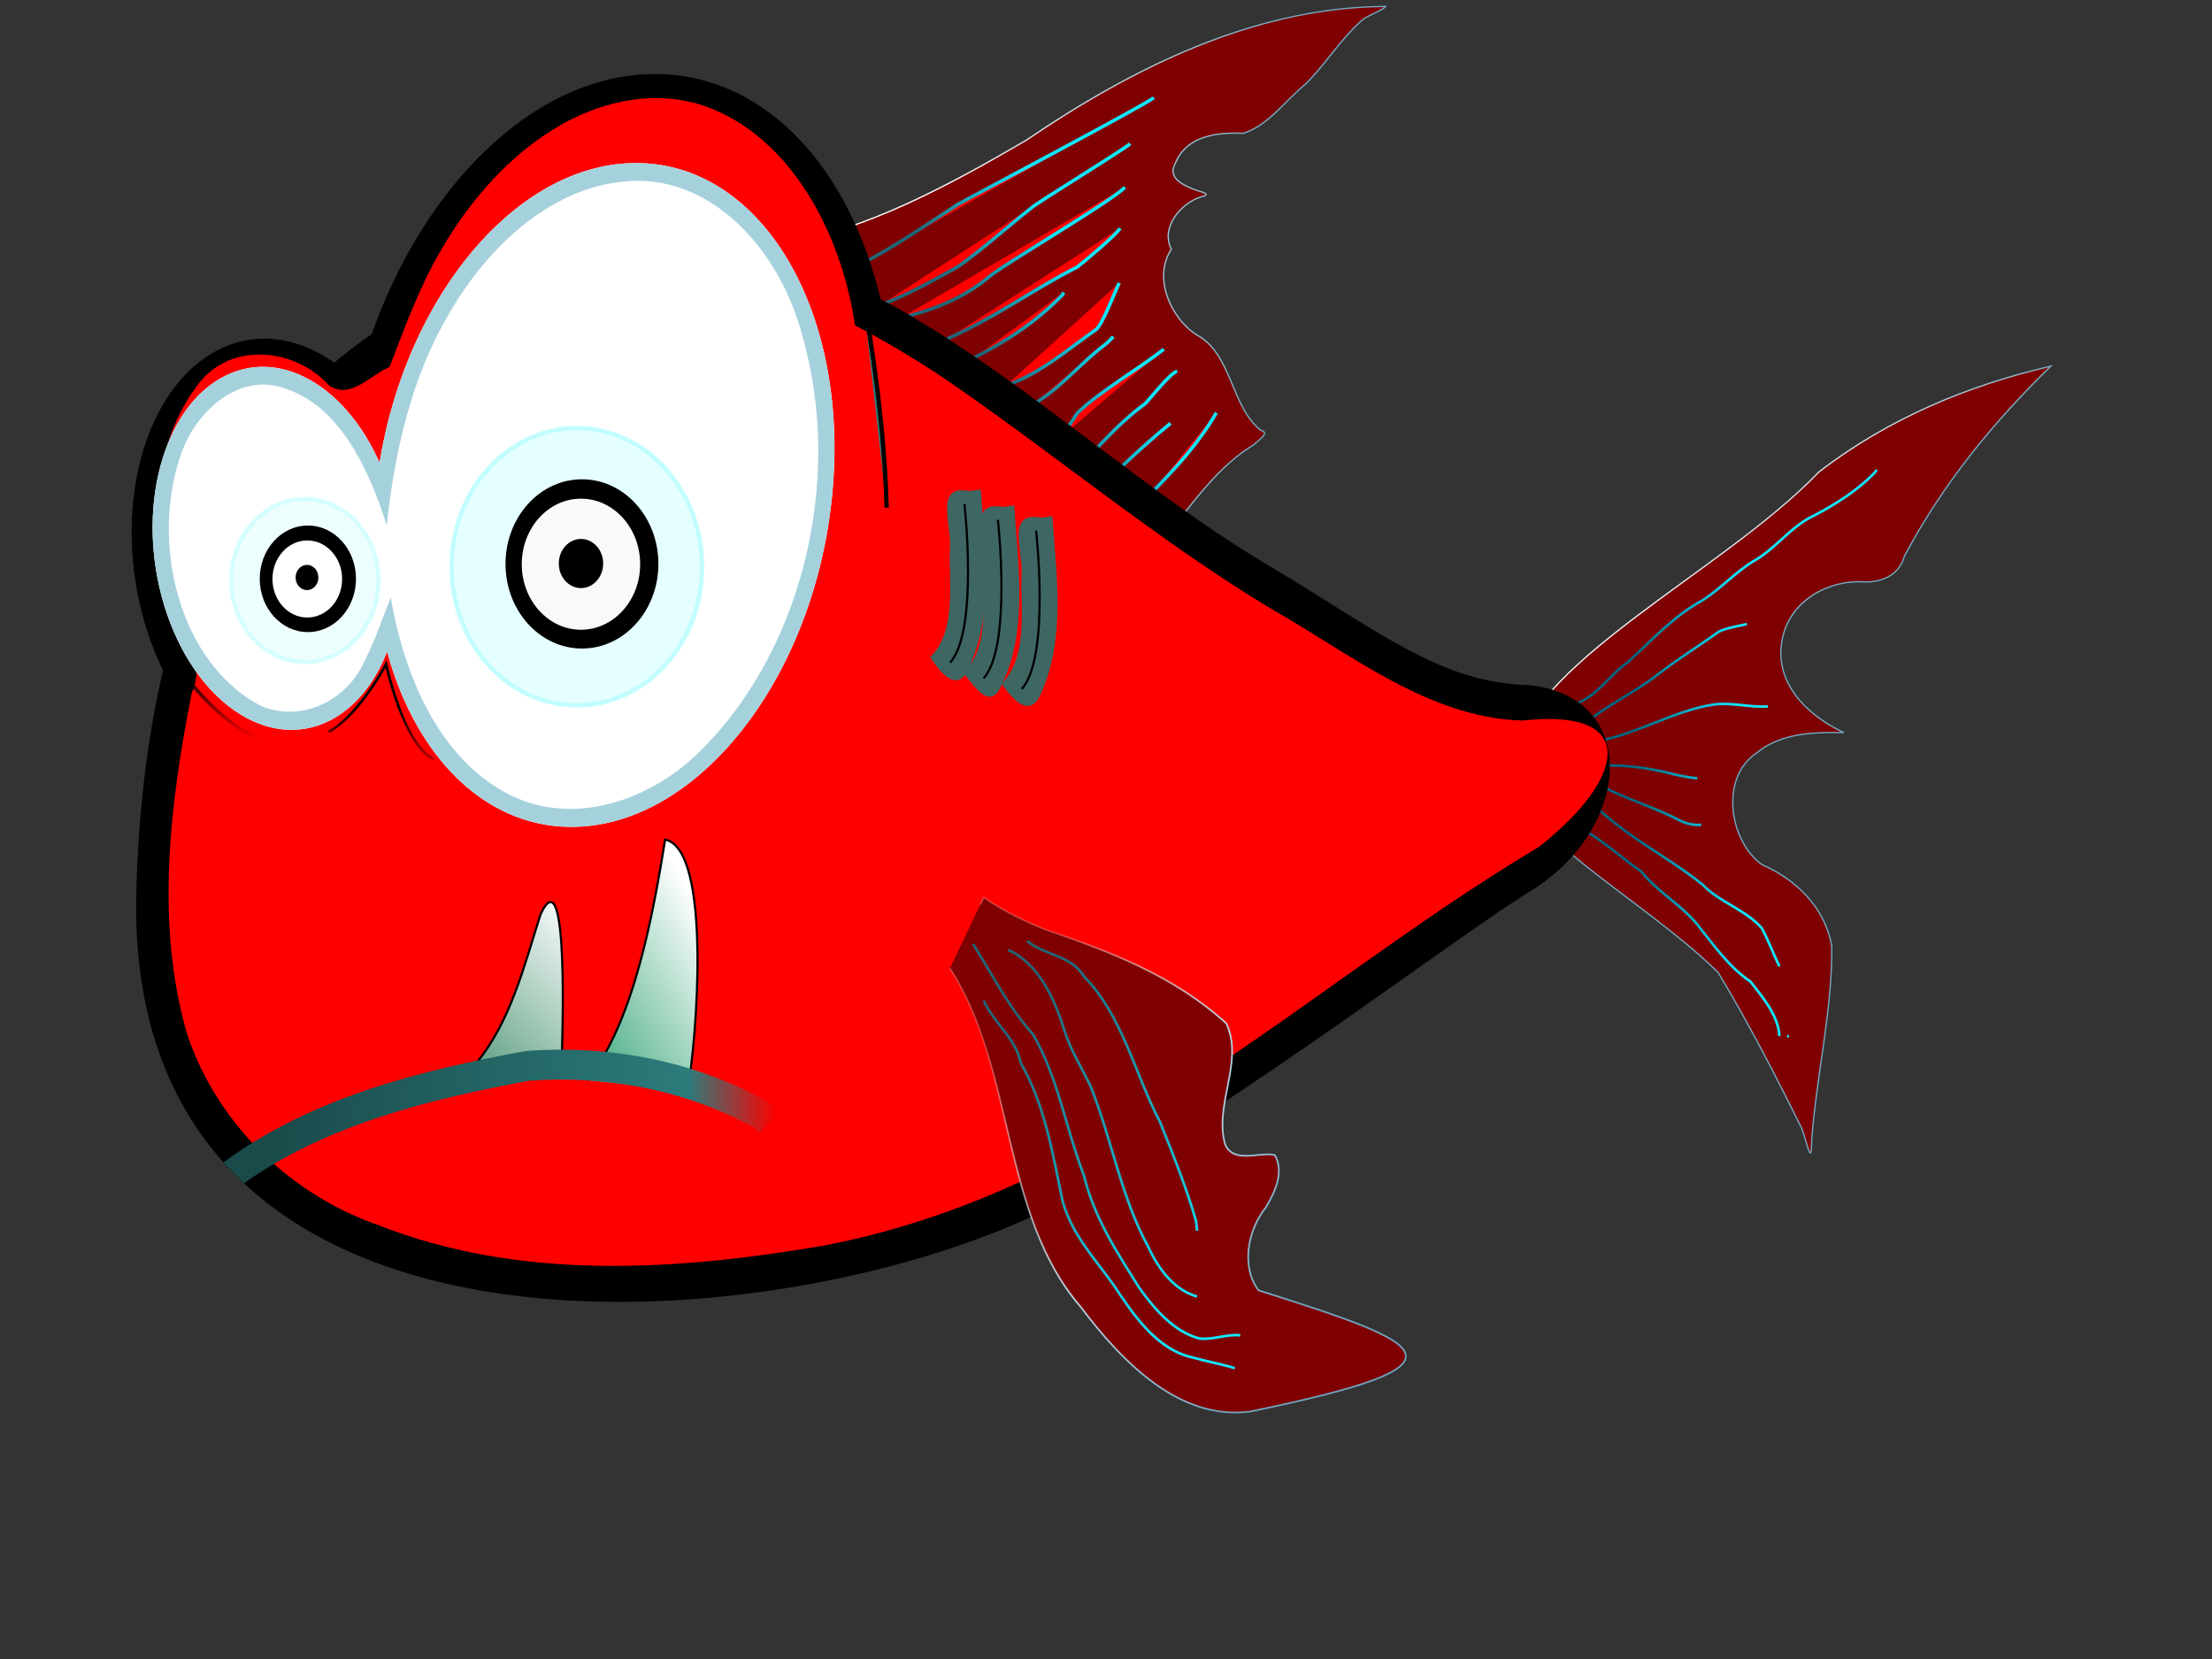 <?xml version="1.0"?><svg width="2560" height="1920" xmlns="http://www.w3.org/2000/svg" xmlns:xlink="http://www.w3.org/1999/xlink">
 <rect width="100%" height="100%" fill="#333333" stroke="none"/>
 <title>Red Crazy Piranha Very Large</title>
 <defs>
  <linearGradient id="linearGradient29344">
   <stop stop-color="#3d8c8c" id="stop29346" offset="0"/>
   <stop stop-color="#3d8c8c" stop-opacity="0" id="stop29348" offset="1"/>
  </linearGradient>
  <linearGradient id="linearGradient23712">
   <stop stop-color="#216778" offset="0" id="stop23714"/>
   <stop stop-color="#0fe7ff" offset="1" id="stop23716"/>
  </linearGradient>
  <linearGradient id="linearGradient23706">
   <stop stop-color="#006680" offset="0" id="stop23708"/>
   <stop stop-color="#0fe7ff" offset="1" id="stop23710"/>
  </linearGradient>
  <linearGradient id="linearGradient16625">
   <stop stop-color="#000000" id="stop16627" offset="0"/>
   <stop stop-color="#000000" stop-opacity="0" id="stop16629" offset="1"/>
  </linearGradient>
  <linearGradient id="linearGradient15853">
   <stop stop-color="#000000" id="stop15855" offset="0"/>
   <stop stop-color="#000000" stop-opacity="0" id="stop15857" offset="1"/>
  </linearGradient>
  <linearGradient id="linearGradient13555">
   <stop stop-color="#1a4a4a" id="stop13557" offset="0"/>
   <stop stop-color="#2c7b7b" id="stop13944" offset="0.827"/>
   <stop stop-color="#2c7b7b" stop-opacity="0" id="stop13559" offset="1"/>
  </linearGradient>
  <linearGradient id="linearGradient10467">
   <stop stop-color="#000000" id="stop10469" offset="0"/>
   <stop stop-color="#000000" stop-opacity="0" id="stop10471" offset="1"/>
  </linearGradient>
  <linearGradient id="linearGradient5406">
   <stop stop-color="#ffffff" stop-opacity="0.235" id="stop5408" offset="0"/>
   <stop stop-color="#b7d0de" id="stop8910" offset="0.5"/>
   <stop stop-color="#6fa2bd" id="stop5410" offset="1"/>
  </linearGradient>
  <linearGradient id="linearGradient5017">
   <stop stop-color="#ffffff" id="stop5019" offset="0"/>
   <stop stop-color="#73a8c0" id="stop5021" offset="1"/>
  </linearGradient>
  <linearGradient id="linearGradient6810">
   <stop stop-color="#3b8a67" id="stop6812" offset="0"/>
   <stop stop-color="#ffffff" id="stop6814" offset="1"/>
  </linearGradient>
  <linearGradient id="linearGradient6421">
   <stop stop-color="#63b995" id="stop6423" offset="0"/>
   <stop stop-color="#ffffff" id="stop6425" offset="1"/>
  </linearGradient>
  <linearGradient y2="0.5" x2="0.542" y1="0.5" x1="0.201" id="linearGradient2887" xlink:href="#linearGradient23706"/>
  <linearGradient y2="0.53" x2="0.666" y1="0.702" x1="0.385" id="linearGradient2889" xlink:href="#linearGradient23712"/>
  <linearGradient y2="0.871" x2="0.823" y1="0.126" x1="0.217" id="linearGradient2891" xlink:href="#linearGradient23712"/>
  <linearGradient y2="1.234" x2="0.917" y1="0.453" x1="0.917" id="linearGradient3867" xlink:href="#linearGradient16625"/>
  <linearGradient y2="0.762" x2="Infinity" y1="0.028" x1="Infinity" id="linearGradient3870" xlink:href="#linearGradient15853"/>
  <linearGradient y2="Infinity" x2="Infinity" y1="Infinity" x1="Infinity" id="linearGradient3873" xlink:href="#linearGradient10467"/>
  <linearGradient y2="0.5" x2="1" y1="0.5" x1="0.073" id="linearGradient3916" xlink:href="#linearGradient13555"/>
  <linearGradient y2="0.645" x2="0.728" y1="0.259" x1="0.087" id="linearGradient3921" xlink:href="#linearGradient5406"/>
  <linearGradient y2="0.39" x2="1.061" y1="1.075" x1="0.5" id="linearGradient3924" xlink:href="#linearGradient6421"/>
  <linearGradient y2="0.271" x2="1.078" y1="1.542" x1="0.5" id="linearGradient3930" xlink:href="#linearGradient6810"/>
  <linearGradient y2="0.34" x2="0.5" y1="0.173" x1="0.392" id="linearGradient3941" xlink:href="#linearGradient5017"/>
  <linearGradient y2="0.329" x2="0.818" y1="0.298" x1="0.278" id="linearGradient3946" xlink:href="#linearGradient5017"/>
  <radialGradient gradientUnits="userSpaceOnUse" gradientTransform="matrix(1,0,0,0.14,0,118.286)" r="57.25" fy="137.5" fx="343.75" cy="137.5" cx="343.75" id="radialGradient29350" xlink:href="#linearGradient29344"/>
 </defs>
 <g>
  <title>Layer 1</title>
  <g id="svg_1">
   <path fill="#7f0000" fill-rule="evenodd" stroke="url(#linearGradient3946)" stroke-width="1.5" stroke-miterlimit="4" id="path4824" d="m1596.767,7.553c-147.165,2.68 -285.753,70.755 -409.026,154.739c-89.356,52.097 -181.793,102.26 -282.237,120.95c-27.971,46.489 -9.773,105.098 -13.765,157.135c3.651,43.851 33.865,81.261 70.288,97.156c52.662,59.755 104.625,135.806 184.311,150.651c72.448,15.746 155.517,-4.278 203.933,-68.841c30.791,-37.64 59.479,-79.972 100.789,-104.657c4.472,-4.942 19.995,-13.658 7.767,-16.922c-34.428,-27.566 -33.049,-88.055 -73.51,-110.016c-29.729,-18.502 -51.664,-65.959 -29.677,-99.317c-13.019,-25.559 11.502,-52.93 32.703,-60.087c16.325,-3.85 2.653,-5.69 -6.345,-9.078c-12.114,-4.844 -31.39,-13.079 -21.867,-30.044c13.354,-33.323 50.47,-36.039 79.172,-35.015c28.484,-9.177 47.508,-37.143 70.692,-56.12c24.257,-23.429 42.248,-54.361 67.834,-75.942c7.574,-5.287 22.679,-10.339 25.675,-14.698c-2.245,0.036 -4.491,0.072 -6.736,0.108z"/>
   <path fill="#ff0000" fill-rule="evenodd" stroke="url(#linearGradient2889)" stroke-width="4" stroke-miterlimit="4" id="path22066" d="m1018.928,352.967c31.333,-11.589 60.986,-28.278 90.381,-44.685c29.347,-21.079 56.497,-45.697 84.923,-68.173c5.764,-5.407 108.201,-68.091 113.715,-73.807m-264.721,201.338c35.684,-8.478 71.075,-21.918 100.452,-46.538c15.566,-13.823 144.361,-89.106 158.178,-104.338m-205.616,175.329c52.389,-22.52 99.51,-57.272 150.479,-83.076c6.073,-4.453 45.892,-37.822 49.555,-44.85m-169.108,149.934c37.096,-18.673 72.708,-42.039 102.572,-72.989l1.248,-2.817m-66.268,107.596c38.484,-12.905 70.508,-41.159 103.971,-64.635c7.649,-6.464 21.723,-44.149 26.625,-53.806m-300.684,-20.944c39.847,-20.126 76.849,-46.244 114.649,-70.437c8.59,-5.087 218.669,-115.897 226.007,-123.073m-139.642,354.904c31.634,-18.05 55.345,-48.479 84.703,-70.208c2.774,-2.576 5.481,-5.244 8.073,-8.044m58.504,14.498c-29.96,23.448 -76.137,50.206 -100.393,74.2c-6.008,10.09 -13.05,19.348 -19.962,28.679m35.343,19.563c19.985,-21.233 40.147,-42.576 63.37,-59.433c5.298,-5.115 29.845,-36.47 37.104,-37.419m-62.922,109.079c17.859,-17.041 36.229,-33.438 55.223,-48.907m-19.881,78.251c26.828,-27.388 53.166,-56.272 72.895,-90.478"/>
   <path fill="#7f0000" fill-rule="nonzero" stroke="url(#linearGradient3941)" stroke-width="1.5" stroke-miterlimit="4" stroke-dashoffset="0" id="path8912" d="m1988.451,1125.504c35.047,58.241 66.707,119.617 96.925,180.776c5.949,15.837 11.247,46.607 11.406,12.483c5.515,-74.616 23.776,-148.716 23.202,-223.43c-7.729,-45.975 -43.134,-78.471 -80.627,-94.564c-38.202,-27.182 -49.333,-100.753 -6.479,-129.297c28.755,-23.676 66.524,-24.003 100.978,-23.676c-36.668,-17.029 -77.602,-51.158 -72.333,-100.737c5.298,-50.396 53.695,-76.261 95.666,-73.615c19.434,0.789 40.938,-7.284 46.8,-29.659c44.403,-83.904 103.955,-156.488 169.543,-220.032c-95.168,22.018 -188.755,60.754 -268.711,122.692c-113.121,117.984 -344.185,223.517 -354.534,340.783c-6.441,72.945 149.134,150.431 238.165,238.276l0,0z"/>
   <path fill="none" fill-rule="evenodd" stroke="url(#linearGradient2887)" stroke-width="3" stroke-miterlimit="4" id="path22901" d="m1820.773,815.141c26.126,-6.668 41.43,-34.266 63.575,-49.031c27.497,-25.353 53.285,-53.644 85.797,-71.234c21.636,-13.607 38.965,-33.785 61.159,-46.557c24.79,-14.562 42.472,-40.165 68.774,-51.951c24.455,-13.021 48.602,-28.034 68.641,-48.334l3.274,-4.328m-340.177,295.889c27.253,-23.855 60.316,-37.681 88.134,-60.079c22.618,-17.359 46.782,-32.24 69.63,-48.7c10.313,-4.562 21.432,-5.958 32.204,-8.599m-192.178,237.2c25.398,12.095 45.97,33.323 69.502,48.812c19.03,23.902 45.157,37.764 64.621,61.024c19.32,23.987 36.799,49.79 62.065,66.7c13.607,17.499 32.451,39.379 33.541,63.11m8.836,0l0.952,0.273l1.257,-0.273m-231.939,-273.881c38.762,40.83 88.81,64.128 131.88,98.469c20.247,21.26 49.684,28.661 68.828,50.781c7.457,14.225 13.246,29.409 20.185,43.934m-209.849,-210.301c32.019,16.418 66.254,26.504 98.109,43.17c6.787,2.513 13.998,4.045 21.174,3.292m-114.865,-97.815c44.402,-9.274 84.923,-34.56 129.72,-41.44c20.958,-2.604 41.566,3.718 62.457,2.314m-192.178,68.47c28.957,-1.095 57.585,3.202 85.649,10.624c8.214,1.688 16.452,3.386 24.798,4.048"/>
   <path fill="#000000" fill-rule="nonzero" stroke-width="10" stroke-miterlimit="4" stroke-dashoffset="0" id="path4789" d="m768.975,292.123c-476.191,4.061 -602.083,390.658 -611.217,739.743c-15.627,606.121 786.544,517.595 1078.53,354.796c206.389,-115.066 451.719,-305.222 540.022,-358.558c112.287,-72.907 121.034,-221.046 -5.857,-235.189c-103.766,-2.063 -174.401,-62.471 -307.579,-141.671c-194.197,-115.491 -408.244,-337.494 -593.935,-354.798c-34.931,-3.254 -68.222,-4.594 -99.964,-4.323l0,0z"/>
   <path fill="#000000" fill-rule="nonzero" stroke-width="9.457" stroke-miterlimit="4" stroke-dashoffset="0" d="m1030.796,553.136c-26.72,255.463 -190.699,460.362 -366.258,457.667c-175.559,-2.7 -296.222,-211.981 -269.502,-467.439c26.72,-255.46 190.704,-460.364 366.263,-457.665c175.559,2.699 296.217,211.978 269.497,467.437l0,0z" id="path4758"/>
   <path fill="#000000" fill-rule="nonzero" stroke-width="9.457" stroke-miterlimit="4" stroke-dashoffset="0" d="m483.634,565.905c40.228,132.701 2.265,275.652 -84.792,319.29c-87.057,43.638 -190.242,-28.562 -230.47,-161.264c-40.228,-132.701 -2.265,-275.652 84.792,-319.29c87.057,-43.638 190.242,28.562 230.47,161.263z" id="path4785"/>
   <path fill="#ff0000" fill-rule="nonzero" stroke-width="9.457" stroke-miterlimit="4" stroke-dashoffset="0" d="m753.01,113.482c-101.662,4.515 -187.769,82.28 -241.127,173.454c-25.662,42.832 -42.923,90.793 -61.112,137.898c-22.15,8.932 -44.423,37.879 -69.702,21.506c-40.143,-44.691 -117.559,-51.942 -154.341,1.945c-57.288,76.994 -53.548,191.491 -14.253,276.553c14.548,22.316 20.715,51.864 9.351,77.422c-25.363,129.163 -42.583,268.249 -4.665,396.576c36.503,106.253 123.163,185.203 220.236,218.843c164.31,64.828 344.164,53.024 513.981,24.208c141.619,-26.647 276.715,-87.268 398.609,-170.529c145.919,-91.661 282.644,-202.775 430.595,-290.933c101.964,-79.513 117.106,-161.619 -17.865,-146.544c-108.459,-2.499 -198.845,-76.645 -291.785,-129.428c-134.397,-80.895 -256.341,-184.177 -386.787,-272.379c-30.597,-19.771 -62.43,-38.877 -94.596,-55.44c-15.807,-107.8 -74.9,-218.15 -172.596,-253.426c-20.647,-7.209 -42.143,-10.307 -63.943,-9.726z" id="path10475"/>
   <g fill="#3e6763" id="g27390">
    <path fill="#3e6763" fill-rule="evenodd" stroke-width="2.5" stroke-miterlimit="4" d="m1161.065,586.868c-40.678,-7.937 -21.596,35.931 -23.038,63.979c-1.679,42.317 8.603,96.943 -23.043,128.17c14.691,17.269 31.491,44.353 44.518,12.968c30.517,-62.667 18.556,-138.846 14.252,-207.06c-4.231,0.648 -8.463,1.296 -12.689,1.944l0,0z" id="path27366"/>
    <path fill="#3e6763" fill-rule="evenodd" stroke-width="2.5" stroke-miterlimit="4" d="m1205.188,599.188c-40.832,-8.008 -21.601,36.258 -22.84,64.409c-1.684,42.181 8.062,96.529 -23.236,127.74c14.73,20.655 33.991,40.803 46.274,9.729c27.868,-62.52 17.321,-136.652 12.496,-203.821c-4.231,0.648 -8.463,1.296 -12.694,1.944l0,0z" id="path27368"/>
    <path fill="#3e6763" fill-rule="evenodd" stroke-width="2.5" stroke-miterlimit="4" d="m1122.404,568.282c-41.228,-8.052 -21.345,36.611 -23.038,64.627c-1.66,42.088 8.424,96.578 -22.845,127.74c14.46,22.021 33.122,41.778 45.691,10.371c28.042,-62.683 17.557,-137.033 12.887,-204.469c-4.231,0.577 -8.463,1.154 -12.694,1.731l0,0z" id="path27370"/>
   </g>
   <path fill="url(#radialGradient29350)" fill-rule="nonzero" stroke-linecap="square" marker-start="none" marker-mid="none" marker-end="none" stroke-miterlimit="4" stroke-dashoffset="0" d="m1440.574,734.925c-13.804,26.464 -129.767,-19.043 -259.008,-101.652c-129.246,-82.603 -222.827,-171.023 -209.024,-197.488c13.799,-26.465 129.762,19.046 259.003,101.651c129.246,82.603 222.828,171.026 209.029,197.489l0,0z" id="path24433"/>
   <path fill="url(#linearGradient3930)" fill-rule="evenodd" stroke="#000000" stroke-width="2.5" stroke-miterlimit="4" id="path5239" d="m550.8,1230.948c39.942,-48.212 55.656,-112.591 74.768,-172.697c33.861,-72.965 24.634,155.877 24.706,166.579"/>
   <path fill="#ffffff" fill-rule="nonzero" stroke-width="9.457" stroke-miterlimit="4" stroke-dashoffset="0" d="m451.698,569.008c33.405,110.193 1.881,228.898 -70.41,265.134c-72.291,36.236 -157.975,-23.718 -191.379,-133.911c-33.405,-110.193 -1.881,-228.898 70.41,-265.134c72.291,-36.236 157.975,23.718 191.379,133.911z" id="path4787"/>
   <path fill="#ffffff" fill-rule="nonzero" stroke-width="9.457" stroke-miterlimit="4" stroke-dashoffset="0" d="m962.709,576.9c-22.188,212.131 -158.355,382.28 -304.138,380.039c-145.783,-2.241 -245.977,-176.024 -223.789,-388.154c22.188,-212.131 158.355,-382.28 304.138,-380.039c145.783,2.241 245.977,176.024 223.789,388.154z" id="path3417"/>
   <path fill="url(#linearGradient3924)" fill-rule="evenodd" stroke="#000000" stroke-width="2.5" stroke-miterlimit="4" id="path5241" d="m679.587,1250.1c53.685,-66.025 76.309,-192.331 90.2,-278.424c54.371,11.064 36.65,232.775 25.852,290.66"/>
   <path fill="#7f0000" fill-rule="evenodd" stroke="url(#linearGradient3921)" stroke-width="1.943" stroke-miterlimit="4" id="path4812" d="m1099.398,1120.525c76.16,117.769 58.563,284.487 151.357,392.05c48.443,64.259 114.137,131.496 195.676,121.127c267.165,-55.055 209.792,-77.041 10.034,-140.398c-20.91,-28.221 -11.848,-70.602 8.433,-95.753c10.183,-17.369 21.841,-40.433 10.508,-60.782c-18.224,-4.138 -47.321,10.66 -57.571,-12.432c-13.031,-46.088 22.161,-95.59 1.44,-139.891c-60.562,-55.055 -134.602,-83.156 -208.367,-108.164c-25.029,-9.958 -49.583,-21.922 -72.424,-37.55c-1.315,2.727 -2.631,5.453 -3.947,8.18"/>
   <path fill="url(#linearGradient3916)" fill-rule="evenodd" stroke-width="10" stroke-miterlimit="4" id="path4847" d="m644.94,1214.831c-11.941,0.104 -23.878,0.604 -35.727,1.514l-0.782,0l-0.782,0.109c-118.829,22.157 -244.438,52.089 -349,128.714c7.556,8.444 15.483,16.506 23.723,24.204c96.766,-68.296 214.635,-97.084 329.571,-118.55c88.81,-6.702 181.252,10.469 260.359,53.924c2.186,2.297 4.357,4.519 6.542,6.811l21.475,-25.07c-2.774,-2.913 -5.519,-5.847 -8.294,-8.754l-1.66,-1.731l-2.05,-1.187c-74.803,-41.604 -159.777,-60.701 -243.376,-59.983l0,0z"/>
   <path fill="none" fill-rule="evenodd" stroke="#000000" stroke-width="2.5" stroke-miterlimit="4" id="path11234" d="m1154.859,601.611c0,0 16.579,146.828 -16.579,183.534"/>
   <path fill="none" fill-rule="evenodd" stroke="#000000" stroke-width="2.5" stroke-miterlimit="4" d="m1199.069,613.847c0,0 16.579,146.828 -16.579,183.535" id="path11236"/>
   <path fill="none" fill-rule="evenodd" stroke="#000000" stroke-width="2.5" stroke-miterlimit="4" id="path11238" d="m1116.174,583.258c0,0 16.579,146.828 -16.579,183.535"/>
   <path opacity="0.676" fill="#d9feff" fill-rule="nonzero" stroke="#acfdff" stroke-width="5" stroke-miterlimit="4" stroke-dashoffset="0" d="m812.62,655.904c0,88.668 -64.93,160.548 -145.026,160.548c-80.095,0 -145.026,-71.88 -145.026,-160.548c0,-88.668 64.93,-160.548 145.026,-160.548c80.095,0 145.026,71.88 145.026,160.548z" id="path5414"/>
   <path fill="#000000" fill-rule="nonzero" stroke-width="5" stroke-miterlimit="4" stroke-dashoffset="0" d="m761.976,652.627c0,54.086 -39.606,97.931 -88.463,97.931c-48.857,0 -88.463,-43.845 -88.463,-97.931c0,-54.086 39.606,-97.931 88.463,-97.931c48.857,0 88.463,43.845 88.463,97.931z" id="path7335"/>
   <path fill="#f9f9f9" fill-rule="nonzero" stroke-width="5" stroke-miterlimit="4" stroke-dashoffset="0" d="m740.879,652.971c0,41.889 -30.675,75.847 -68.514,75.847c-37.839,0 -68.514,-33.958 -68.514,-75.847c0,-41.889 30.675,-75.847 68.514,-75.847c37.839,0 68.514,33.958 68.514,75.847z" id="path6952"/>
   <path fill="#000000" fill-rule="nonzero" stroke-width="5" stroke-miterlimit="4" stroke-dashoffset="0" d="m698.072,652.164c0,15.703 -11.499,28.434 -25.685,28.434c-14.185,0 -25.685,-12.73 -25.685,-28.434c0,-15.704 11.499,-28.434 25.685,-28.434c14.185,0 25.685,12.73 25.685,28.434z" id="path7337"/>
   <path opacity="0.676" fill="#e5feff" fill-rule="nonzero" stroke="#c7feff" stroke-width="5" stroke-miterlimit="4" stroke-dashoffset="0" d="m438.108,671.798c0,52.145 -38.185,94.416 -85.288,94.416c-47.103,0 -85.288,-42.272 -85.288,-94.416c0,-52.145 38.185,-94.416 85.288,-94.416c47.103,0 85.288,42.271 85.288,94.416z" id="path7347"/>
   <path fill="#000000" fill-rule="nonzero" stroke-width="5" stroke-miterlimit="4" stroke-dashoffset="0" d="m411.999,669.871c0,34.054 -24.937,61.66 -55.698,61.66c-30.761,0 -55.698,-27.606 -55.698,-61.66c0,-34.054 24.937,-61.66 55.698,-61.66c30.761,0 55.698,27.606 55.698,61.66z" id="path7349"/>
   <path fill="#ffffff" fill-rule="nonzero" stroke-width="5" stroke-miterlimit="4" stroke-dashoffset="0" d="m395.918,670.074c0,24.634 -18.039,44.605 -40.292,44.605c-22.253,0 -40.292,-19.97 -40.292,-44.605c0,-24.634 18.039,-44.605 40.292,-44.605c22.253,0 40.292,19.97 40.292,44.605z" id="path7351"/>
   <path fill="#a5d1dc" fill-rule="nonzero" stroke-width="9.457" stroke-miterlimit="4" stroke-dashoffset="0" id="path7355" d="m732.51,188.7c-135.557,2.646 -261.594,153.605 -293.259,346.798c-39.139,-88.33 -114.405,-132.745 -178.941,-100.396c-72.251,36.217 -103.771,154.962 -70.384,265.096c33.387,110.139 119.085,170.116 191.341,133.902c29.677,-14.879 52.508,-43.661 66.77,-80.082c32.485,119.481 110.878,201.425 210.572,202.955c145.708,2.243 281.916,-168.059 304.096,-380.083c22.175,-212.02 -78.046,-385.949 -223.754,-388.189c-2.157,-0.033 -4.289,-0.042 -6.441,0l0,0zm7.319,20.533c5.722,0.053 11.406,0.504 17.085,1.188c83.985,10.913 148.343,90.243 171.328,177.02c49.647,170.867 -1.814,373.773 -125.637,489.236c-59.682,54.239 -146.475,79.832 -218.186,40.313c-77.269,-42.355 -117.039,-135.96 -132.184,-225.651c-10.214,25.119 -18.479,51.321 -31.139,75.106c-21.383,47.151 -76.183,70.065 -120.176,49.928c-94.541,-50.167 -128.358,-190.766 -90.103,-294.274c18.426,-48.934 67.354,-90.416 117.343,-73.057c64.927,19.997 98.585,93.739 119.486,159.079c8.935,-85.858 28.862,-171.796 71.754,-244.564c46.694,-81.161 123.35,-151.537 214.673,-154.217c1.901,-0.066 3.85,-0.126 5.756,-0.108l0,0z"/>
   <path fill="#2c7b7b" fill-rule="evenodd" stroke="url(#linearGradient3873)" stroke-width="5" stroke-miterlimit="4" id="path7369" d="m998.042,338.486c0,0 24.991,127.956 28.115,248.995"/>
   <path fill="none" fill-rule="evenodd" stroke="url(#linearGradient3870)" stroke-width="4" stroke-miterlimit="4" id="path15089" d="m206.039,771.125c0,0 75.104,112.487 154.626,90.478"/>
   <path fill="none" fill-rule="evenodd" stroke="url(#linearGradient3867)" stroke-width="3" stroke-miterlimit="4" id="path15861" d="m380.545,846.931c35.343,-19.563 66.268,-78.252 66.268,-78.252c0,0 19.88,92.924 55.224,110.041"/>
   <path fill="none" fill-rule="evenodd" stroke="url(#linearGradient2891)" stroke-width="3" stroke-miterlimit="4" id="path23718" d="m1126.122,1092.387c22.293,35.431 41.441,73.814 69.247,104.485c29.235,49.834 38.235,109.65 59.122,163.605c11.576,48.477 38.69,89.557 64.097,130.112c18.046,25.234 40.411,50.818 69.559,58.497c15.891,1.887 31.354,-5.434 47.243,-3.666m-268.656,-446.116c35.027,15.747 53.678,55.974 65.163,93.51c7.348,22.795 19.873,42.764 30.064,63.883c24.764,61.364 35.438,129.239 67.373,187.114c11.618,25.383 30.152,49.53 56.074,56.653m-196.806,-411.534c20.299,17.093 50.951,16.179 66.025,41.277c44.392,45.013 58.589,112.383 87.915,168.348c14.958,37.218 30.053,74.68 41.357,113.421c0.759,4.09 1.286,8.236 1.51,12.406m-246.789,-266.286c11.453,26.238 37.061,42.997 42.909,72.546c27.774,47.995 36.838,104.976 48.255,159.528c10.429,37.517 36.218,65.482 57.829,95.227c23.913,35.992 50.613,76.501 92.836,85.696c16.124,4.638 32.644,7.397 48.694,12.369"/>
   <path fill="#000000" fill-rule="nonzero" stroke-width="5" stroke-miterlimit="4" stroke-dashoffset="0" d="m368.479,668.353c0,8.064 -5.905,14.601 -13.189,14.601c-7.284,0 -13.189,-6.537 -13.189,-14.601c0,-8.064 5.905,-14.601 13.189,-14.601c7.284,0 13.189,6.537 13.189,14.601z" id="path5922"/>
  </g>
 </g>
</svg>